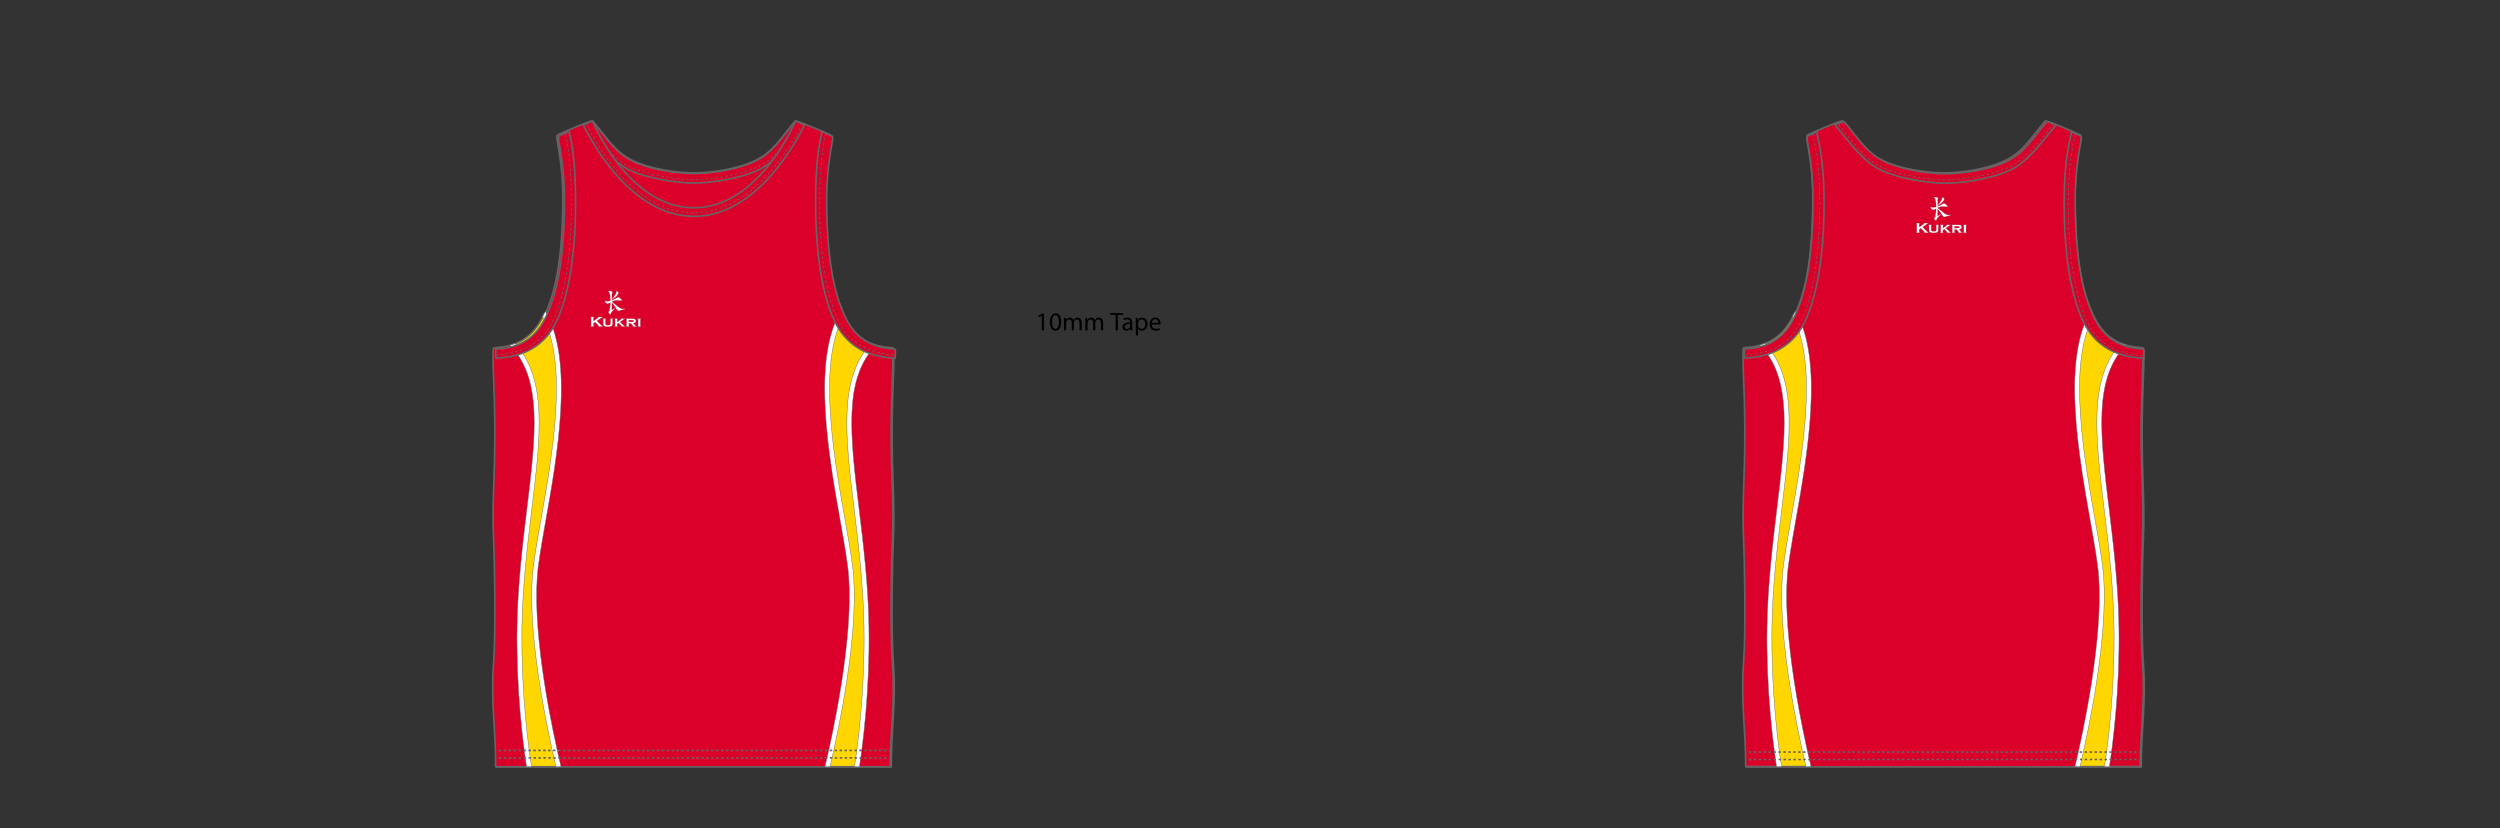 <?xml version="1.0" encoding="UTF-8"?><svg xmlns="http://www.w3.org/2000/svg" xmlns:xlink="http://www.w3.org/1999/xlink" contentScriptType="text/ecmascript" zoomAndPan="magnify" contentStyleType="text/css" style="position: relative; overflow: visible;" version="1.1" width="1600" preserveAspectRatio="xMinYMin meet" viewBox="0 0 1600 530" height="530" x="0" y="0"><rect x="0" y="0" width="1600" height="530" fill="#333333" stroke="none"/><svg contentScriptType="text/ecmascript" zoomAndPan="magnify" xmlns:xlink="http://www.w3.org/1999/xlink" contentStyleType="text/css" id="6561_FRONT" style="overflow: visible;" version="1.1" width="880" preserveAspectRatio="xMinYMin meet" viewBox="-160 0 660 503" height="530" class="" xmlns="http://www.w3.org/2000/svg" x="0" y="0">
    <svg contentScriptType="text/ecmascript" zoomAndPan="magnify" xmlns:xlink="http://www.w3.org/1999/xlink" contentStyleType="text/css" id="6030_3_BODY_FRONT" version="1.1" width="245" xml:space="preserve" preserveAspectRatio="xMidYMid meet" viewBox="-0.318 -0.911 245 395" height="395" xmlns="http://www.w3.org/2000/svg" x="139.00" y="72.00">
        <defs/>
        <g>
            <path data-p="1" fill="#DB0029" d="M243.16,138.471c1.071,0.046,0.071,19.354-0.318,31.881    c-1.225,39.214,1.685,59.744,0.473,83.973c-0.613,12.264-1.454,56.204,0,75.588c1.766,23.541-1.293,39.653-1.293,62.986h-119.84    H2.341c0-23.333-3.059-39.445-1.292-62.986c1.454-19.384,0.613-63.324,0-75.588c-1.21-24.229,1.696-44.759,0.472-83.973    c-0.391-12.526-1.39-31.835-0.32-31.881c20.491-0.918,27.561-12.87,32.208-24.416c8.049-20.006,9.116-47.809,9.116-66.479    c0-25.664-5.026-37.639-3.217-38.504c2.24-1.072,5.321-2.437,8.447-3.761c6.225-2.637,12.625-5.11,12.903-4.781    C69.94,11.477,74.08,19.329,85.11,24.659c11.029,5.33,27.114,7.428,37.071,7.428s26.041-2.098,37.07-7.428    c11.029-5.33,15.17-13.182,24.451-24.129c0.418-0.494,14.646,5.334,21.353,8.543c1.81,0.865-3.22,12.84-3.22,38.504    c0,18.67,1.067,46.473,9.117,66.479C215.601,125.601,222.67,137.553,243.16,138.471z" id="6030_3_BODY_FRONT_L0_S1" stroke="#666465"/></g></svg>
    <svg contentScriptType="text/ecmascript" zoomAndPan="magnify" xmlns:xlink="http://www.w3.org/1999/xlink" contentStyleType="text/css" id="7113_1_PANEL_FRONT" version="1.1" width="246" xml:space="preserve" preserveAspectRatio="xMidYMid meet" viewBox="-0.733 -0.283 246 277" height="277" xmlns="http://www.w3.org/2000/svg" x="138.00" y="190.00">
        <defs/>
        <g>
            <path stroke-linecap="round" fill="#DB0029" data-p="2" stroke-linejoin="round" d="M16.72,191.078    C17.788,113.702,41.906,49.276,12.58,19.02c-3.255,1.088-7.009,1.789-11.378,1.985c-1.07,0.046-0.07,19.354,0.32,31.882    c1.224,39.213-1.683,59.744-0.472,83.972c0.613,12.264,1.454,56.204,0,75.587c-1.767,23.542,1.292,39.654,1.292,62.987h20.2    C20.477,262.204,16.187,229.724,16.72,191.078z" id="7113_1_PANEL_FRONT_L0_S2" stroke="#666465"/>
            <path stroke-linecap="round" fill="#FFD600" data-p="3" stroke-linejoin="round" d="M25.987,160.092    C28.168,127.956,53.934,39.749,31.724,0.5c-3.59,7.733-8.841,15.063-19.102,18.507c29.505,30.894,5.157,94.71,4.09,172.063    c-0.534,38.654,3.759,71.139,5.822,84.363h17.899C35.408,254.346,23.363,198.735,25.987,160.092z" id="7113_1_PANEL_FRONT_L1_S3" stroke="#666465"/>
            <path stroke-linecap="round" fill="#DB0029" data-p="2" stroke-linejoin="round" d="M227.642,191.078    c-1.068-77.376-25.187-141.802,4.141-172.058c3.255,1.088,7.009,1.789,11.378,1.985c1.07,0.046,0.07,19.354-0.32,31.882    c-1.224,39.213,1.683,59.744,0.473,83.972c-0.613,12.264-1.454,56.204,0,75.587c1.767,23.542-1.293,39.654-1.293,62.987h-20.199    C223.885,262.204,228.175,229.724,227.642,191.078z" id="7113_1_PANEL_FRONT_L2_S2" stroke="#666465"/>
            <path stroke-linecap="round" fill="#FFD600" data-p="3" stroke-linejoin="round" d="M218.375,160.092    c-2.182-32.136-27.947-120.343-5.737-159.592c3.59,7.733,8.842,15.063,19.103,18.507c-29.505,30.894-5.157,94.71-4.09,172.063    c0.533,38.654-3.759,71.139-5.822,84.363h-17.899C208.955,254.346,220.999,198.735,218.375,160.092z" id="7113_1_PANEL_FRONT_L3_S3" stroke="#666465"/></g></svg>
    <svg contentScriptType="text/ecmascript" zoomAndPan="magnify" xmlns:xlink="http://www.w3.org/1999/xlink" contentStyleType="text/css" id="7112_1_EDGING_FRONT" version="1.1" width="224" xml:space="preserve" preserveAspectRatio="xMidYMid meet" viewBox="-0.583 -0.967 224 278" height="278" xmlns="http://www.w3.org/2000/svg" x="149.00" y="188.00">
        <defs/>
        <g>
            <path stroke-linecap="round" fill="#FFFFFF" data-p="4" stroke-linejoin="round" d="M7.446,192.557    c0.354-25.696,3.331-50.266,5.958-71.943c5.362-44.266,9.639-79.695-10.155-100.824c-0.989,0.386-2.032,0.731-3.124,1.038    c19.975,19.994,15.657,55.208,10.3,99.426c-2.636,21.752-5.622,46.405-5.979,72.263c-0.529,38.295,3.712,70.8,5.787,84.233h3.037    C11.223,263.59,6.915,230.988,7.446,192.557z" id="7112_1_EDGING_FRONT_L0_S4" stroke="#666465" stroke-width="0.25"/>
            <path stroke-linecap="round" fill="#FFFFFF" data-p="4" stroke-linejoin="round" d="M16.717,161.659    c0.558-8.202,2.684-20.189,5.145-34.068C28.95,87.625,39.222,29.67,21.634,0.125c-0.488,1.127-1.007,2.25-1.564,3.36    c15.609,28.989,5.708,84.844-1.162,123.582c-2.477,13.965-4.615,26.025-5.183,34.39c-2.604,38.356,9.289,93.798,14.374,115.293    h3.083C26.21,255.838,14.115,200,16.717,161.659z" id="7112_1_EDGING_FRONT_L1_S4" stroke="#666465" stroke-width="0.25"/>
            <path stroke-linecap="round" fill="#FFFFFF" data-p="4" stroke-linejoin="round" d="M215.217,192.557    c-0.354-25.696-3.331-50.266-5.958-71.943c-5.362-44.266-9.639-79.695,10.154-100.824c0.989,0.386,2.032,0.731,3.124,1.038    c-19.975,19.994-15.657,55.208-10.3,99.426c2.636,21.752,5.622,46.405,5.979,72.263c0.528,38.295-3.713,70.8-5.787,84.233h-3.037    C211.44,263.59,215.748,230.988,215.217,192.557z" id="7112_1_EDGING_FRONT_L2_S4" stroke="#666465" stroke-width="0.25"/>
            <path stroke-linecap="round" fill="#FFFFFF" data-p="4" stroke-linejoin="round" d="M205.946,161.659    c-0.558-8.202-2.684-20.189-5.145-34.068c-7.089-39.965-17.36-97.921,0.228-127.466c0.488,1.127,1.007,2.25,1.564,3.36    c-15.608,28.989-5.708,84.844,1.162,123.582c2.477,13.965,4.615,26.025,5.183,34.39c2.604,38.356-9.289,93.798-14.374,115.293    h-3.083C196.453,255.838,208.547,200,205.946,161.659z" id="7112_1_EDGING_FRONT_L3_S4" stroke="#666465" stroke-width="0.25"/></g></svg>
    <svg contentScriptType="text/ecmascript" zoomAndPan="magnify" xmlns:xlink="http://www.w3.org/1999/xlink" contentStyleType="text/css" id="37408_2_NECKLINE_FRONT" version="1.1" width="137" xml:space="preserve" preserveAspectRatio="xMidYMid meet" viewBox="-0.473 -0.292 137 59" height="59" xmlns="http://www.w3.org/2000/svg" x="193.00" y="73.00">
        <defs/>
        <g>
            <path data-p="1" fill="#DB0029" id="37408_2_NECKLINE_FRONT_L0_S1" d="M68.027,32.094c9.958,0,26.042-2.099,37.071-7.428    c11.029-5.33,15.17-13.182,24.45-24.129c0.173-0.203,2.315,0.522,5.673,1.834c-9.283,10.948-16.757,22.133-27.787,27.463    c-11.029,5.33-29.451,8.075-39.407,8.075c-9.958,0-28.38-2.745-39.408-8.075C17.588,24.503,10.116,13.318,0.834,2.372    C4.19,1.06,6.333,0.333,6.505,0.537c9.282,10.948,13.421,18.799,24.451,24.129C41.985,29.996,58.07,32.094,68.027,32.094z" stroke="#666465"/>
            <path fill="none" stroke-width="0.5" id="37408_2_NECKLINE_FRONT_L1" stroke-dasharray="1.5 1.5" d="M133.691,1.78    c-8.594,10.38-15.838,20.919-26.258,25.954c-11.029,5.331-29.451,8.075-39.407,8.075c-9.958,0-28.38-2.744-39.408-8.075    C18.099,22.649,11.283,12.167,2.607,1.688" stroke="#666465"/>
            <path data-p="1" fill="#DB0029" id="37408_2_NECKLINE_FRONT_L2_S1" d="M68.027,52.93c39.786,0,61.521-52.394,61.521-52.394    c0.177-0.207,2.212,0.478,5.673,1.834c0,0-25.041,55.767-67.194,55.767c-42.154,0-67.193-55.767-67.193-55.767    c3.459-1.356,5.495-2.04,5.671-1.834C6.505,0.537,28.24,52.93,68.027,52.93z" stroke="#666465"/>
            <path fill="none" stroke-width="0.5" id="37408_2_NECKLINE_FRONT_L3" stroke-dasharray="1.5 1.5" d="M133.827,1.833    c-5.368,10.928-28.915,54.166-65.8,54.166c-37.729,0-60.898-44.827-65.42-54.311" stroke="#666465"/></g></svg>
    <svg xmlns:a="http://ns.adobe.com/AdobeSVGViewerExtensions/3.0/" contentScriptType="text/ecmascript" zoomAndPan="magnify" xmlns:xlink="http://www.w3.org/1999/xlink" contentStyleType="text/css" id="6036_1_STITCHING_FRONT" version="1.0" width="241" xml:space="preserve" preserveAspectRatio="xMidYMid meet" viewBox="-0.946 -0.301 241 6" height="6" xmlns="http://www.w3.org/2000/svg" x="142.00" y="455.00">
        <defs/>
        <g>
            <polyline fill="none" stroke-dasharray="1.5 1.5" id="6036_1_STITCHING_FRONT_L0" points="0.104,5.043 119.977,5.023 239.85,5.023 " stroke="#666465"/>
            <polyline fill="none" stroke-dasharray="1.5 1.5" id="6036_1_STITCHING_FRONT_L1" points="0,0.5 119.977,0.5 239.953,0.501 " stroke="#666465"/></g></svg>
    <svg contentScriptType="text/ecmascript" zoomAndPan="magnify" xmlns:xlink="http://www.w3.org/1999/xlink" contentStyleType="text/css" id="37411_2_ARMHOLE_FRONT" version="1.1" width="245" xml:space="preserve" preserveAspectRatio="xMidYMid meet" viewBox="-0.591 -0.16 245 140" height="140" xmlns="http://www.w3.org/2000/svg" x="140.00" y="79.00">
        <defs/>
        <g>
            <path data-p="1" fill="#DB0029" d="M198.746,0.705c-2.544,10.757-3.943,21.757-3.943,44.184    c0,18.669,1.794,47.197,9.845,67.205c4.646,11.545,13.928,25.373,38.547,26.287c0.188-3.746,0.217-5.526-0.305-5.549    c-20.49-0.918-27.561-12.871-32.208-24.416c-8.049-20.006-9.116-47.81-9.116-66.479c0-25.665,5.027-37.64,3.221-38.505    L198.746,0.705z" id="37411_2_ARMHOLE_FRONT_L0_S1" stroke="#666465"/>
            <path fill="none" d="M201.1,1.769    c-1.51,5.201-3.813,19.693-3.813,42.877c0,18.669,1.607,47.383,9.658,67.389c4.646,11.545,13.172,22.894,36.329,24.595" stroke-dasharray="1.5 1.5" stroke-width="0.5" id="37411_2_ARMHOLE_FRONT_L1" stroke="#666465"/>
            <path data-p="1" fill="#DB0029" d="M39.033,3.434c-1.809,0.865,3.22,12.84,3.22,38.505c0,18.669-1.067,46.473-9.116,66.479    c-4.646,11.545-11.718,23.498-32.208,24.416c-0.521,0.021-0.493,1.803-0.305,5.549c24.62-0.914,33.9-14.742,38.547-26.287    c8.051-20.008,9.845-48.536,9.845-67.205c0-22.427-1.398-33.427-3.942-44.184L39.033,3.434z" id="37411_2_ARMHOLE_FRONT_L2_S1" stroke="#666465"/>
            <path fill="none" d="M0.543,136.628    c23.157-1.701,31.682-13.05,36.329-24.595c8.051-20.006,9.658-48.72,9.658-67.389c0-23.184-2.303-37.676-3.813-42.877" stroke-dasharray="1.5 1.5" stroke-width="0.5" id="37411_2_ARMHOLE_FRONT_L3" stroke="#666465"/></g></svg>
    <svg contentScriptType="text/ecmascript" zoomAndPan="magnify" xmlns:xlink="http://www.w3.org/1999/xlink" contentStyleType="text/css" id="496_1_BRANDING_FRONT" version="1.1" width="32" xml:space="preserve" preserveAspectRatio="xMidYMid meet" viewBox="-0.625 -0.603 32 23" height="23" class="" xmlns="http://www.w3.org/2000/svg" x="198.00" y="176.00">
        <defs/>
        <g>
            <path data-p="3" fill="#FFFFFF" stroke-width="0.1" id="542_1_BRANDING_FRONT_L0_S1" d="M2.879,19.028l-1.023,0.709v1.563c0,0.092,0.024,0.158,0.07,0.205    c0.047,0.049,0.132,0.082,0.25,0.109v0.135H0.05v-0.135c0.118-0.029,0.201-0.064,0.25-0.111c0.044-0.049,0.066-0.111,0.066-0.203    v-4.934c0-0.086-0.022-0.152-0.066-0.197c-0.049-0.047-0.132-0.088-0.25-0.115v-0.135h2.126v0.135    c-0.121,0.027-0.206,0.064-0.25,0.111c-0.046,0.047-0.07,0.115-0.07,0.201v2.043l2.795-1.967c0.133-0.09,0.197-0.158,0.197-0.215    c0-0.088-0.095-0.139-0.289-0.174v-0.135h2.796v0.135c-0.12,0.023-0.202,0.045-0.249,0.074c-0.053,0.023-0.195,0.119-0.437,0.289    l-0.386,0.277L3.969,18.28l2.625,2.703c0.241,0.252,0.418,0.414,0.523,0.484c0.109,0.076,0.246,0.123,0.407,0.146v0.135H4.858    v-0.135c0.178-0.035,0.266-0.088,0.266-0.166c0-0.037-0.079-0.139-0.239-0.313L2.879,19.028z" stroke="#666465"/>
            <path data-p="3" fill="#FFFFFF" stroke-width="0.1" id="542_1_BRANDING_FRONT_L1_S1" d="M13.443,17.409v2.539c0,0.572-0.138,0.998-0.4,1.271    c-0.431,0.426-1.236,0.639-2.422,0.639c-0.8,0-1.441-0.102-1.928-0.309c-0.354-0.152-0.595-0.359-0.723-0.645    c-0.122-0.256-0.181-0.572-0.181-0.957v-2.539c0-0.086-0.027-0.158-0.068-0.201c-0.048-0.049-0.128-0.084-0.25-0.121v-0.119h1.968    v0.119c-0.119,0.033-0.201,0.072-0.251,0.119c-0.044,0.045-0.065,0.117-0.065,0.203v2.305c0,0.268,0.027,0.477,0.083,0.619    c0.055,0.141,0.152,0.258,0.286,0.348c0.271,0.186,0.669,0.279,1.187,0.279c0.514,0,0.91-0.094,1.185-0.279    c0.135-0.09,0.224-0.207,0.278-0.348c0.053-0.143,0.082-0.352,0.082-0.619v-2.305c0-0.086-0.025-0.158-0.067-0.197    c-0.048-0.053-0.126-0.088-0.249-0.125v-0.119h1.85v0.119c-0.118,0.033-0.198,0.072-0.244,0.119    C13.466,17.25,13.443,17.323,13.443,17.409z" stroke="#666465"/>
            <path data-p="3" fill="#FFFFFF" stroke-width="0.1" id="542_1_BRANDING_FRONT_L2_S1" d="M17.082,19.575l-0.808,0.549v1.186c0,0.088,0.023,0.158,0.071,0.203    c0.047,0.045,0.133,0.084,0.248,0.111v0.125h-1.962v-0.125c0.107-0.023,0.194-0.061,0.238-0.105    c0.048-0.051,0.071-0.117,0.071-0.199v-3.91c0-0.09-0.023-0.158-0.066-0.201c-0.048-0.049-0.13-0.084-0.243-0.121v-0.119h1.962    v0.119c-0.115,0.033-0.201,0.072-0.248,0.119c-0.048,0.045-0.071,0.113-0.071,0.201v1.555l2.117-1.42    c0.151-0.105,0.23-0.193,0.23-0.275c0-0.088-0.09-0.146-0.289-0.18v-0.119h2.506v0.119c-0.125,0.021-0.229,0.055-0.317,0.105    c-0.082,0.047-0.296,0.193-0.636,0.443l-1.865,1.299l2.062,2.02c0.268,0.266,0.46,0.438,0.573,0.514    c0.115,0.076,0.241,0.131,0.396,0.156v0.125h-2.44v-0.125c0.179-0.033,0.269-0.088,0.269-0.166c0-0.029-0.011-0.057-0.028-0.08    c-0.027-0.027-0.102-0.105-0.237-0.234L17.082,19.575z" stroke="#666465"/>
            <path data-p="3" fill="#FFFFFF" stroke-width="0.1" id="542_1_BRANDING_FRONT_L3_S1" d="M23.28,19.788v1.521c0,0.088,0.021,0.158,0.064,0.203    c0.048,0.045,0.128,0.084,0.247,0.111v0.125h-1.968v-0.125c0.119-0.023,0.198-0.061,0.247-0.105    c0.048-0.051,0.071-0.117,0.071-0.199v-3.91c0-0.09-0.023-0.158-0.069-0.201c-0.051-0.049-0.13-0.084-0.249-0.121v-0.119h3.663    c0.48,0,0.841,0.021,1.092,0.064c0.25,0.039,0.472,0.115,0.667,0.227c0.404,0.225,0.607,0.588,0.607,1.1    c0,0.389-0.128,0.688-0.371,0.908c-0.251,0.217-0.651,0.369-1.201,0.467l1.06,1.262c0.195,0.232,0.351,0.393,0.463,0.473    c0.116,0.086,0.247,0.141,0.393,0.156v0.125h-2.359v-0.125c0.174-0.033,0.262-0.098,0.262-0.186c0-0.063-0.06-0.156-0.166-0.285    l-1.115-1.365H23.28z M23.28,18.917h2.017c0.311,0,0.532-0.027,0.685-0.088c0.202-0.07,0.309-0.223,0.309-0.447    c0-0.201-0.074-0.338-0.218-0.418c-0.146-0.08-0.398-0.123-0.775-0.123H23.28V18.917z" stroke="#666465"/>
            <path data-p="3" fill="#FFFFFF" stroke-width="0.1" id="542_1_BRANDING_FRONT_L4_S1" d="M30.311,17.409v3.9c0,0.088,0.023,0.158,0.068,0.203    c0.048,0.045,0.134,0.084,0.247,0.111v0.125h-1.968v-0.125c0.117-0.023,0.194-0.061,0.244-0.105    c0.048-0.051,0.071-0.117,0.071-0.199v-3.91c0-0.09-0.023-0.158-0.066-0.201c-0.046-0.049-0.132-0.084-0.249-0.121v-0.119h1.968    v0.119c-0.113,0.033-0.199,0.072-0.247,0.119C30.334,17.25,30.311,17.319,30.311,17.409z" stroke="#666465"/>
            <path data-p="3" fill="#FFFFFF" stroke-width="0.1" id="542_1_BRANDING_FRONT_L5_S1" d="M18.702,10.819c-1.38-0.521-2.165-1.354-3.456-2.42    c-0.941-0.777-1.631-1.27-2.166-1.686c0-0.031,0-0.049,0-0.084c0.281-0.135,0.609-0.283,1.007-0.436    c1.432-0.553,2.644-0.354,3.437-0.278c0.786,0.072,1.499,0,1.866-0.274c-0.321-0.094-0.819-0.461-1.459-1.195    c-0.678-0.789-1.318-0.58-2.779,0.369c-0.728,0.479-1.428,0.775-2.073,0.985c0-0.108-0.004-0.212-0.006-0.321    c0.397-0.271,1.404-0.979,2.501-1.953c1.401-1.251,1.481-2.109,1.519-2.313c0.044-0.201-0.08-0.275-0.385-0.523    c-0.305-0.25-0.571-0.572-0.833-0.396c-0.26,0.175-0.04,0.322-0.185,0.871c-0.137,0.543-0.505,1.193-1.5,2.587    c-0.551,0.78-0.91,1.171-1.124,1.362c-0.012-1.402-0.041-2.99,0.013-3.329c0.08-0.521,0.159-0.4,0.271-0.823    c0.11-0.422-0.325-0.596-1.086-0.798c-0.755-0.197-1.843-0.144-1.356,0.198c0.499,0.359,0.699,0.995,0.699,0.995    s0.421,0.891,0.546,4.704c-0.365,0.088-0.707,0.156-1.027,0.23c-1.096,0.244-1.754-0.009-2.481-0.191c0,0,0.742,1.967,1.955,1.742    c0.671-0.12,1.031-0.366,1.558-0.691c-0.069,2.461-0.64,4.807-0.64,4.807l0.376,0.207c-0.479,0.234-0.884,0.472-1.02,0.712    c0,0,0.089,0.344,0.391,0.792c0.304,0.445,0.727,0.951,0.849,0.857c0.126-0.105,0.229-1.142,1.046-1.962    c0.811-0.822,1.66-1.744,1.66-1.744l-0.021-0.294c0,0-0.589,0.452-1.381,0.901c-0.121,0.07-0.266,0.145-0.416,0.215    c0.014-0.791,0.047-3.115,0.072-4.326c0.333,0.419,0.742,0.918,1.161,1.41c1.035,1.221,1.146,1.888,1.601,2.439    c0.453,0.545,0.922,0.979,1.178,1.053c0.254,0.073,3.691-1.144,4.011-1.121C20.99,10.57,20.082,11.345,18.702,10.819z" stroke="#666465"/></g></svg>
    <svg xmlns:a="http://ns.adobe.com/AdobeSVGViewerExtensions/3.0/" contentScriptType="text/ecmascript" zoomAndPan="magnify" xmlns:xlink="http://www.w3.org/1999/xlink" contentStyleType="text/css" id="18722_1_SUPPLIERNOTE_FRONT" style="overflow: visible;" version="1.0" width="75" xml:space="preserve" preserveAspectRatio="xMidYMid meet" viewBox="-0.722 -0.137 75 14" height="14" class="suppliernote" xmlns="http://www.w3.org/2000/svg" x="470" y="190">
        <defs/>
        <g>
            <path id="18722_1_SUPPLIERNOTE_FRONT_L0" d="M2.059,1.653h-0.03L0.267,2.605L0,1.56l2.217-1.186h1.169v10.14H2.059V1.653z"/>
            <path id="18722_1_SUPPLIERNOTE_FRONT_L1" d="M10.311,10.686c-1.98,0-3.337-1.856-3.369-5.21c0-3.417,1.483-5.273,3.542-5.273c2.121,0,3.354,1.903,3.354,5.132    c0,3.448-1.295,5.351-3.511,5.351H10.311z M10.374,9.625c1.39,0,2.06-1.638,2.06-4.228c0-2.496-0.625-4.134-2.06-4.134    c-1.249,0-2.059,1.591-2.059,4.134c-0.032,2.636,0.779,4.228,2.044,4.228H10.374z"/>
            <path id="18722_1_SUPPLIERNOTE_FRONT_L2" d="M15.521,5.008c0-0.796-0.031-1.42-0.062-2.044h1.201l0.061,1.217h0.049c0.421-0.717,1.122-1.388,2.387-1.388    c1.013,0,1.794,0.624,2.121,1.513h0.032c0.233-0.437,0.546-0.749,0.857-0.983c0.452-0.343,0.935-0.53,1.653-0.53    c1.013,0,2.496,0.655,2.496,3.276v4.446h-1.342V6.24c0-1.466-0.546-2.325-1.638-2.325c-0.796,0-1.39,0.578-1.64,1.233    c-0.061,0.203-0.108,0.453-0.108,0.686v4.68h-1.341V5.99c0-1.217-0.531-2.075-1.577-2.075c-0.842,0-1.48,0.687-1.698,1.373    c-0.079,0.203-0.109,0.437-0.109,0.671v4.555h-1.343V5.008z"/>
            <path id="18722_1_SUPPLIERNOTE_FRONT_L3" d="M28.532,5.008c0-0.796-0.031-1.42-0.062-2.044h1.2l0.063,1.217h0.047c0.422-0.717,1.124-1.388,2.387-1.388    c1.015,0,1.795,0.624,2.123,1.513h0.03c0.233-0.437,0.546-0.749,0.858-0.983c0.452-0.343,0.936-0.53,1.652-0.53    c1.015,0,2.496,0.655,2.496,3.276v4.446h-1.341V6.24c0-1.466-0.546-2.325-1.638-2.325c-0.797,0-1.389,0.578-1.639,1.233    c-0.063,0.203-0.109,0.453-0.109,0.686v4.68h-1.342V5.99c0-1.217-0.53-2.075-1.575-2.075c-0.842,0-1.481,0.687-1.7,1.373    c-0.078,0.203-0.109,0.437-0.109,0.671v4.555h-1.342V5.008z"/>
            <path id="18722_1_SUPPLIERNOTE_FRONT_L4" d="M46.894,1.154h-3.199V0h7.785v1.154h-3.214v9.36h-1.372V1.154z"/>
            <path id="18722_1_SUPPLIERNOTE_FRONT_L5" d="M56.972,8.705c0,0.655,0.03,1.295,0.108,1.81h-1.232l-0.126-0.952h-0.045c-0.406,0.593-1.233,1.123-2.31,1.123    c-1.528,0-2.31-1.076-2.31-2.168c0-1.825,1.623-2.823,4.54-2.808V5.554c0-0.624-0.172-1.763-1.717-1.748    c-0.716,0-1.449,0.203-1.98,0.562l-0.312-0.92c0.624-0.39,1.545-0.655,2.495-0.655c2.326,0,2.888,1.575,2.888,3.088V8.705z     M55.629,6.661c-1.496-0.031-3.197,0.233-3.197,1.7c0,0.905,0.593,1.311,1.279,1.311c0.998,0,1.638-0.624,1.856-1.264    c0.046-0.141,0.062-0.296,0.062-0.437V6.661z"/>
            <path id="18722_1_SUPPLIERNOTE_FRONT_L6" d="M59.17,5.428c0-0.967-0.015-1.747-0.061-2.464h1.231l0.078,1.295h0.031c0.546-0.937,1.45-1.466,2.668-1.466    c1.841,0,3.212,1.544,3.212,3.837c0,2.714-1.668,4.056-3.43,4.056c-1.016,0-1.873-0.437-2.326-1.185h-0.03v4.103H59.17V5.428z     M60.544,7.44c0,0.188,0.015,0.391,0.062,0.562c0.235,0.952,1.077,1.607,2.044,1.607c1.451,0,2.293-1.186,2.293-2.917    c0-1.513-0.78-2.808-2.23-2.808c-0.937,0-1.825,0.655-2.09,1.685c-0.032,0.187-0.078,0.39-0.078,0.562V7.44z"/>
            <path id="18722_1_SUPPLIERNOTE_FRONT_L7" d="M68.842,6.973c0.031,1.857,1.2,2.621,2.574,2.621c0.982,0,1.592-0.171,2.09-0.375l0.25,0.967    c-0.483,0.218-1.327,0.484-2.527,0.484c-2.309,0-3.713-1.544-3.713-3.807c0-2.293,1.357-4.087,3.558-4.087    c2.464,0,3.104,2.168,3.104,3.557c0,0.281-0.016,0.499-0.047,0.655L68.842,6.973z M72.851,5.99c0.016-0.858-0.358-2.23-1.887-2.23    c-1.404,0-1.998,1.279-2.107,2.23H72.851z"/></g></svg>
</svg><svg contentScriptType="text/ecmascript" zoomAndPan="magnify" xmlns:xlink="http://www.w3.org/1999/xlink" contentStyleType="text/css" id="6561_BACK" style="overflow: visible;" version="1.1" width="880" preserveAspectRatio="xMinYMin meet" viewBox="-160 0 660 503" height="530" class="" xmlns="http://www.w3.org/2000/svg" x="800" y="0">
    <svg contentScriptType="text/ecmascript" zoomAndPan="magnify" xmlns:xlink="http://www.w3.org/1999/xlink" contentStyleType="text/css" id="6029_2_BODY_BACK" version="1.1" width="245" xml:space="preserve" preserveAspectRatio="xMidYMid meet" viewBox="-0.318 -0.911 245 395" height="395" xmlns="http://www.w3.org/2000/svg" x="139.00" y="72.00">
        <defs/>
        <g>
            <path data-p="1" fill="#DB0029" id="6029_2_BODY_BACK_L0_S1" d="M243.16,138.471c1.071,0.046,0.071,19.354-0.318,31.881    c-1.225,39.214,1.685,59.744,0.473,83.973c-0.613,12.264-1.454,56.204,0,75.588c1.766,23.541-1.293,39.653-1.293,62.986h-119.84    H2.341c0-23.333-3.059-39.445-1.292-62.986c1.454-19.384,0.613-63.324,0-75.588c-1.21-24.229,1.696-44.759,0.472-83.973    c-0.391-12.526-1.39-31.835-0.32-31.881c20.491-0.918,27.561-12.87,32.208-24.416c8.049-20.006,9.116-47.809,9.116-66.479    c0-25.664-5.026-37.639-3.217-38.504c2.24-1.072,5.321-2.437,8.447-3.761c6.225-2.637,12.625-5.11,12.903-4.781    C69.94,11.477,74.08,19.329,85.11,24.659c11.029,5.33,27.114,7.428,37.071,7.428s26.041-2.098,37.07-7.428    c11.029-5.33,15.17-13.182,24.451-24.129c0.418-0.494,14.646,5.334,21.353,8.543c1.81,0.865-3.22,12.84-3.22,38.504    c0,18.67,1.067,46.473,9.117,66.479C215.601,125.601,222.67,137.553,243.16,138.471z" stroke="#666465"/></g></svg>
    <svg contentScriptType="text/ecmascript" zoomAndPan="magnify" xmlns:xlink="http://www.w3.org/1999/xlink" contentStyleType="text/css" id="7110_1_PANEL_BACK" version="1.1" width="246" xml:space="preserve" preserveAspectRatio="xMidYMid meet" viewBox="-0.733 -0.188 246 277" height="277" xmlns="http://www.w3.org/2000/svg" x="138.00" y="190.00">
        <defs/>
        <g>
            <path stroke-linecap="round" fill="#DB0029" data-p="2" stroke-linejoin="round" d="M16.72,191.078    c1.068-77.376,25.186-141.802-4.141-172.058C9.324,20.109,5.57,20.81,1.201,21.006c-1.07,0.046-0.07,19.354,0.32,31.881    c1.224,39.214-1.683,59.744-0.472,83.973c0.613,12.264,1.454,56.204,0,75.587c-1.767,23.542,1.292,39.654,1.292,62.987h20.2    C20.477,262.204,16.187,229.725,16.72,191.078z" id="7110_1_PANEL_BACK_L0_S2" stroke="#666465"/>
            <path stroke-linecap="round" fill="#FFD600" data-p="3" stroke-linejoin="round" d="M25.987,160.092    C28.168,127.956,53.934,39.749,31.724,0.5c-3.59,7.734-8.841,15.063-19.102,18.508c29.505,30.894,5.157,94.71,4.09,172.063    c-0.534,38.654,3.759,71.139,5.822,84.363h17.899C35.408,254.346,23.363,198.736,25.987,160.092z" id="7110_1_PANEL_BACK_L1_S3" stroke="#666465"/>
            <path stroke-linecap="round" fill="#DB0029" data-p="2" stroke-linejoin="round" d="M227.642,191.078    c-1.068-77.376-25.187-141.802,4.141-172.058c3.255,1.089,7.009,1.789,11.378,1.985c1.07,0.046,0.07,19.354-0.32,31.881    c-1.224,39.214,1.683,59.744,0.473,83.973c-0.613,12.264-1.454,56.204,0,75.587c1.767,23.542-1.293,39.654-1.293,62.987h-20.199    C223.885,262.204,228.175,229.725,227.642,191.078z" id="7110_1_PANEL_BACK_L2_S2" stroke="#666465"/>
            <path stroke-linecap="round" fill="#FFD600" data-p="3" stroke-linejoin="round" d="M218.375,160.092    c-2.182-32.136-27.947-120.343-5.737-159.592c3.59,7.734,8.842,15.063,19.103,18.508c-29.505,30.894-5.157,94.71-4.09,172.063    c0.533,38.654-3.759,71.139-5.822,84.363h-17.899C208.955,254.346,220.999,198.736,218.375,160.092z" id="7110_1_PANEL_BACK_L3_S3" stroke="#666465"/></g></svg>
    <svg contentScriptType="text/ecmascript" zoomAndPan="magnify" xmlns:xlink="http://www.w3.org/1999/xlink" contentStyleType="text/css" id="7111_1_EDGING_BACK" version="1.1" width="224" xml:space="preserve" preserveAspectRatio="xMidYMid meet" viewBox="-0.583 -0.872 224 278" height="278" xmlns="http://www.w3.org/2000/svg" x="149.00" y="188.00">
        <defs/>
        <g>
            <path stroke-linecap="round" fill="#FFFFFF" data-p="4" stroke-linejoin="round" d="M7.446,192.557    c0.354-25.696,3.331-50.266,5.958-71.943c5.362-44.266,9.639-79.695-10.155-100.824c-0.989,0.386-2.032,0.731-3.124,1.038    c19.975,19.994,15.657,55.207,10.3,99.426c-2.636,21.752-5.622,46.405-5.979,72.263c-0.529,38.296,3.712,70.8,5.787,84.233h3.037    C11.223,263.59,6.915,230.987,7.446,192.557z" id="7111_1_EDGING_BACK_L0_S4" stroke="#666465" stroke-width="0.25"/>
            <path stroke-linecap="round" fill="#FFFFFF" data-p="4" stroke-linejoin="round" d="M16.717,161.659    c0.558-8.202,2.684-20.189,5.145-34.068C28.95,87.626,39.222,29.67,21.634,0.125c-0.488,1.127-1.007,2.25-1.564,3.36    c15.609,28.988,5.708,84.844-1.162,123.581c-2.477,13.965-4.615,26.025-5.183,34.39c-2.604,38.356,9.289,93.799,14.374,115.293    h3.083C26.21,255.839,14.115,200,16.717,161.659z" id="7111_1_EDGING_BACK_L1_S4" stroke="#666465" stroke-width="0.25"/>
            <path stroke-linecap="round" fill="#FFFFFF" data-p="4" stroke-linejoin="round" d="M215.217,192.557    c-0.354-25.696-3.331-50.266-5.958-71.943c-5.362-44.266-9.639-79.695,10.154-100.824c0.989,0.386,2.032,0.731,3.124,1.038    c-19.975,19.994-15.657,55.207-10.3,99.426c2.636,21.752,5.622,46.405,5.979,72.263c0.528,38.296-3.713,70.8-5.787,84.233h-3.037    C211.44,263.59,215.748,230.987,215.217,192.557z" id="7111_1_EDGING_BACK_L2_S4" stroke="#666465" stroke-width="0.25"/>
            <path stroke-linecap="round" fill="#FFFFFF" data-p="4" stroke-linejoin="round" d="M205.946,161.659    c-0.558-8.202-2.684-20.189-5.145-34.068c-7.089-39.965-17.36-97.921,0.228-127.466c0.488,1.127,1.007,2.25,1.564,3.36    c-15.608,28.988-5.708,84.844,1.162,123.581c2.477,13.965,4.615,26.025,5.183,34.39c2.604,38.356-9.289,93.799-14.374,115.293    h-3.083C196.453,255.839,208.547,200,205.946,161.659z" id="7111_1_EDGING_BACK_L3_S4" stroke="#666465" stroke-width="0.25"/></g></svg>
    <svg xmlns:a="http://ns.adobe.com/AdobeSVGViewerExtensions/3.0/" contentScriptType="text/ecmascript" zoomAndPan="magnify" xmlns:xlink="http://www.w3.org/1999/xlink" contentStyleType="text/css" id="6035_1_STITCHING_BACK" version="1.0" width="241" xml:space="preserve" preserveAspectRatio="xMidYMid meet" viewBox="-0.946 -0.301 241 6" height="6" xmlns="http://www.w3.org/2000/svg" x="142.00" y="456.00">
        <defs/>
        <g>
            <polyline fill="none" stroke-dasharray="1.5 1.5" id="6035_1_STITCHING_BACK_L0" points="0.104,5.043 119.977,5.023 239.85,5.023 " stroke="#666465"/>
            <polyline fill="none" stroke-dasharray="1.5 1.5" id="6035_1_STITCHING_BACK_L1" points="0,0.5 119.977,0.5 239.953,0.501 " stroke="#666465"/></g></svg>
    <svg contentScriptType="text/ecmascript" zoomAndPan="magnify" xmlns:xlink="http://www.w3.org/1999/xlink" contentStyleType="text/css" id="37412_2_ARMHOLE_BACK" version="1.1" width="245" xml:space="preserve" preserveAspectRatio="xMidYMid meet" viewBox="-0.685 -0.393 245 140" height="140" xmlns="http://www.w3.org/2000/svg" x="139.00" y="79.00">
        <defs/>
        <g>
            <path data-p="1" fill="#DB0029" d="M45.071,0.459c-1.811,0.866,3.942,9.27,3.942,44.183c0,18.669-1.794,47.198-9.844,67.202    c-4.646,11.546-13.927,25.37-38.546,26.286c-0.189-3.747-0.215-5.525,0.305-5.549c20.489-0.918,27.559-12.869,32.206-24.414    c8.049-20.006,9.116-47.808,9.116-66.476c0-25.665-5.027-37.639-3.217-38.505C40.804,2.34,42.646,1.507,45.071,0.459z" id="37412_2_ARMHOLE_BACK_L0_S1" stroke="#666465"/>
            <path data-p="1" fill="#DB0029" d="M198.738,0.459c1.81,0.866-3.942,9.27-3.942,44.183c0,18.669,1.793,47.198,9.844,67.202    c4.646,11.546,13.926,25.37,38.545,26.286c0.189-3.747,0.215-5.525-0.305-5.549c-20.488-0.918-27.56-12.869-32.205-24.414    c-8.051-20.006-9.117-47.808-9.117-66.476c0-25.665,5.027-37.639,3.217-38.505C203.007,2.34,201.163,1.507,198.738,0.459z" id="37412_2_ARMHOLE_BACK_L1_S1" stroke="#666465"/>
            <path fill="none" d="M42.041,1.797    c0.791,4.219,4.387,15.85,4.387,42.438c0,18.668-1.609,47.382-9.658,67.387c-4.646,11.545-12.479,23.245-36.311,24.949" stroke-dasharray="1.5 1.5" stroke-width="0.5" id="37412_2_ARMHOLE_BACK_L2" stroke="#666465"/>
            <path fill="none" d="M201.667,1.962    c-0.791,4.221-4.388,15.851-4.388,42.438c0,18.668,1.609,47.383,9.66,67.388c4.646,11.544,12.479,23.245,36.312,24.949" stroke-dasharray="1.5 1.5" stroke-width="0.5" id="37412_2_ARMHOLE_BACK_L3" stroke="#666465"/></g></svg>
    <svg contentScriptType="text/ecmascript" zoomAndPan="magnify" xmlns:xlink="http://www.w3.org/1999/xlink" contentStyleType="text/css" id="37409_2_NECKLINE_BACK" version="1.1" width="137" xml:space="preserve" preserveAspectRatio="xMidYMid meet" viewBox="-0.474 -0.408 137 39" height="39" xmlns="http://www.w3.org/2000/svg" x="194.00" y="73.00">
        <defs/>
        <g>
            <path data-p="1" fill="#DB0029" id="37409_2_NECKLINE_BACK_L0_S1" d="M68.026,32.091c9.957,0,26.041-2.1,37.068-7.428c11.03-5.331,15.17-13.182,24.451-24.129    c0.172-0.202,2.314,0.523,5.672,1.834c-9.281,10.948-16.755,22.133-27.785,27.463c-11.029,5.33-29.449,8.073-39.406,8.073    c-9.958,0-28.378-2.743-39.405-8.073C17.589,24.501,10.118,13.316,0.834,2.369C4.19,1.058,6.333,0.333,6.506,0.535    c9.281,10.948,13.42,18.799,24.45,24.128C41.985,29.993,58.068,32.091,68.026,32.091z" stroke="#666465"/>
            <path fill="none" id="37409_2_NECKLINE_BACK_L1" stroke-width="0.5" stroke-dasharray="1.5 1.5" d="M133.688,1.778    c-8.592,10.38-15.836,20.919-26.256,25.952c-11.029,5.33-29.449,8.075-39.406,8.075c-9.958,0-28.378-2.745-39.405-8.075    C18.098,22.646,11.284,12.167,2.609,1.686" stroke="#666465"/></g></svg>
    <svg contentScriptType="text/ecmascript" zoomAndPan="magnify" xmlns:xlink="http://www.w3.org/1999/xlink" contentStyleType="text/css" id="505_1_BRANDING_BACK" version="1.1" width="32" xml:space="preserve" preserveAspectRatio="xMidYMid meet" viewBox="-0.625 -0.603 32 23" height="23" class="" xmlns="http://www.w3.org/2000/svg" x="244.00" y="119.00">
        <defs/>
        <g>
            <path data-p="3" fill="#FFFFFF" id="589_1_BRANDING_BACK_L0_S1" stroke-width="0.1" d="M2.879,19.028l-1.023,0.709v1.563c0,0.092,0.024,0.158,0.07,0.205    c0.047,0.049,0.132,0.082,0.25,0.109v0.135H0.05v-0.135c0.118-0.029,0.201-0.064,0.25-0.111c0.044-0.049,0.066-0.111,0.066-0.203    v-4.934c0-0.086-0.022-0.152-0.066-0.197c-0.049-0.047-0.132-0.088-0.25-0.115v-0.135h2.126v0.135    c-0.121,0.027-0.206,0.064-0.25,0.111c-0.046,0.047-0.07,0.115-0.07,0.201v2.043l2.795-1.967c0.133-0.09,0.197-0.158,0.197-0.215    c0-0.088-0.095-0.139-0.289-0.174v-0.135h2.796v0.135c-0.12,0.023-0.202,0.045-0.249,0.074c-0.053,0.023-0.195,0.119-0.437,0.289    l-0.386,0.277L3.969,18.28l2.625,2.703c0.241,0.252,0.418,0.414,0.523,0.484c0.109,0.076,0.246,0.123,0.407,0.146v0.135H4.858    v-0.135c0.178-0.035,0.266-0.088,0.266-0.166c0-0.037-0.079-0.139-0.239-0.313L2.879,19.028z" stroke="#666465"/>
            <path data-p="3" fill="#FFFFFF" id="589_1_BRANDING_BACK_L1_S1" stroke-width="0.1" d="M13.443,17.409v2.539c0,0.572-0.138,0.998-0.4,1.271    c-0.431,0.426-1.236,0.639-2.422,0.639c-0.8,0-1.441-0.102-1.928-0.309c-0.354-0.152-0.595-0.359-0.723-0.645    c-0.122-0.256-0.181-0.572-0.181-0.957v-2.539c0-0.086-0.027-0.158-0.068-0.201c-0.048-0.049-0.128-0.084-0.25-0.121v-0.119h1.968    v0.119c-0.119,0.033-0.201,0.072-0.251,0.119c-0.044,0.045-0.065,0.117-0.065,0.203v2.305c0,0.268,0.027,0.477,0.083,0.619    c0.055,0.141,0.152,0.258,0.286,0.348c0.271,0.186,0.669,0.279,1.187,0.279c0.514,0,0.91-0.094,1.185-0.279    c0.135-0.09,0.224-0.207,0.278-0.348c0.053-0.143,0.082-0.352,0.082-0.619v-2.305c0-0.086-0.025-0.158-0.067-0.197    c-0.048-0.053-0.126-0.088-0.249-0.125v-0.119h1.85v0.119c-0.118,0.033-0.198,0.072-0.244,0.119    C13.466,17.25,13.443,17.323,13.443,17.409z" stroke="#666465"/>
            <path data-p="3" fill="#FFFFFF" id="589_1_BRANDING_BACK_L2_S1" stroke-width="0.1" d="M17.082,19.575l-0.808,0.549v1.186c0,0.088,0.023,0.158,0.071,0.203    c0.047,0.045,0.133,0.084,0.248,0.111v0.125h-1.962v-0.125c0.107-0.023,0.194-0.061,0.238-0.105    c0.048-0.051,0.071-0.117,0.071-0.199v-3.91c0-0.09-0.023-0.158-0.066-0.201c-0.048-0.049-0.13-0.084-0.243-0.121v-0.119h1.962    v0.119c-0.115,0.033-0.201,0.072-0.248,0.119c-0.048,0.045-0.071,0.113-0.071,0.201v1.555l2.117-1.42    c0.151-0.105,0.23-0.193,0.23-0.275c0-0.088-0.09-0.146-0.289-0.18v-0.119h2.506v0.119c-0.125,0.021-0.229,0.055-0.317,0.105    c-0.082,0.047-0.296,0.193-0.636,0.443l-1.865,1.299l2.062,2.02c0.268,0.266,0.46,0.438,0.573,0.514    c0.115,0.076,0.241,0.131,0.396,0.156v0.125h-2.44v-0.125c0.179-0.033,0.269-0.088,0.269-0.166c0-0.029-0.011-0.057-0.028-0.08    c-0.027-0.027-0.102-0.105-0.237-0.234L17.082,19.575z" stroke="#666465"/>
            <path data-p="3" fill="#FFFFFF" id="589_1_BRANDING_BACK_L3_S1" stroke-width="0.1" d="M23.28,19.788v1.521c0,0.088,0.021,0.158,0.064,0.203    c0.048,0.045,0.128,0.084,0.247,0.111v0.125h-1.968v-0.125c0.119-0.023,0.198-0.061,0.247-0.105    c0.048-0.051,0.071-0.117,0.071-0.199v-3.91c0-0.09-0.023-0.158-0.069-0.201c-0.051-0.049-0.13-0.084-0.249-0.121v-0.119h3.663    c0.48,0,0.841,0.021,1.092,0.064c0.25,0.039,0.472,0.115,0.667,0.227c0.404,0.225,0.607,0.588,0.607,1.1    c0,0.389-0.128,0.688-0.371,0.908c-0.251,0.217-0.651,0.369-1.201,0.467l1.06,1.262c0.195,0.232,0.351,0.393,0.463,0.473    c0.116,0.086,0.247,0.141,0.393,0.156v0.125h-2.359v-0.125c0.174-0.033,0.262-0.098,0.262-0.186c0-0.063-0.06-0.156-0.166-0.285    l-1.115-1.365H23.28z M23.28,18.917h2.017c0.311,0,0.532-0.027,0.685-0.088c0.202-0.07,0.309-0.223,0.309-0.447    c0-0.201-0.074-0.338-0.218-0.418c-0.146-0.08-0.398-0.123-0.775-0.123H23.28V18.917z" stroke="#666465"/>
            <path data-p="3" fill="#FFFFFF" id="589_1_BRANDING_BACK_L4_S1" stroke-width="0.1" d="M30.311,17.409v3.9c0,0.088,0.023,0.158,0.068,0.203    c0.048,0.045,0.134,0.084,0.247,0.111v0.125h-1.968v-0.125c0.117-0.023,0.194-0.061,0.244-0.105    c0.048-0.051,0.071-0.117,0.071-0.199v-3.91c0-0.09-0.023-0.158-0.066-0.201c-0.046-0.049-0.132-0.084-0.249-0.121v-0.119h1.968    v0.119c-0.113,0.033-0.199,0.072-0.247,0.119C30.334,17.25,30.311,17.319,30.311,17.409z" stroke="#666465"/>
            <path data-p="3" fill="#FFFFFF" id="589_1_BRANDING_BACK_L5_S1" stroke-width="0.1" d="M18.702,10.819c-1.38-0.521-2.165-1.354-3.456-2.42    c-0.941-0.777-1.631-1.27-2.166-1.686c0-0.031,0-0.049,0-0.084c0.281-0.135,0.609-0.283,1.007-0.436    c1.432-0.553,2.644-0.354,3.437-0.278c0.786,0.072,1.499,0,1.866-0.274c-0.321-0.094-0.819-0.461-1.459-1.195    c-0.678-0.789-1.318-0.58-2.779,0.369c-0.728,0.479-1.428,0.775-2.073,0.985c0-0.108-0.004-0.212-0.006-0.321    c0.397-0.271,1.404-0.979,2.501-1.953c1.401-1.251,1.481-2.109,1.519-2.313c0.044-0.201-0.08-0.275-0.385-0.523    c-0.305-0.25-0.571-0.572-0.833-0.396c-0.26,0.175-0.04,0.322-0.185,0.871c-0.137,0.543-0.505,1.193-1.5,2.587    c-0.551,0.78-0.91,1.171-1.124,1.362c-0.012-1.402-0.041-2.99,0.013-3.329c0.08-0.521,0.159-0.4,0.271-0.823    c0.11-0.422-0.325-0.596-1.086-0.798c-0.755-0.197-1.843-0.144-1.356,0.198c0.499,0.359,0.699,0.995,0.699,0.995    s0.421,0.891,0.546,4.704c-0.365,0.088-0.707,0.156-1.027,0.23c-1.096,0.244-1.754-0.009-2.481-0.191c0,0,0.742,1.967,1.955,1.742    c0.671-0.12,1.031-0.366,1.558-0.691c-0.069,2.461-0.64,4.807-0.64,4.807l0.376,0.207c-0.479,0.234-0.884,0.472-1.02,0.712    c0,0,0.089,0.344,0.391,0.792c0.304,0.445,0.727,0.951,0.849,0.857c0.126-0.105,0.229-1.142,1.046-1.962    c0.811-0.822,1.66-1.744,1.66-1.744l-0.021-0.294c0,0-0.589,0.452-1.381,0.901c-0.121,0.07-0.266,0.145-0.416,0.215    c0.014-0.791,0.047-3.115,0.072-4.326c0.333,0.419,0.742,0.918,1.161,1.41c1.035,1.221,1.146,1.888,1.601,2.439    c0.453,0.545,0.922,0.979,1.178,1.053c0.254,0.073,3.691-1.144,4.011-1.121C20.99,10.57,20.082,11.345,18.702,10.819z" stroke="#666465"/></g></svg>
</svg></svg>